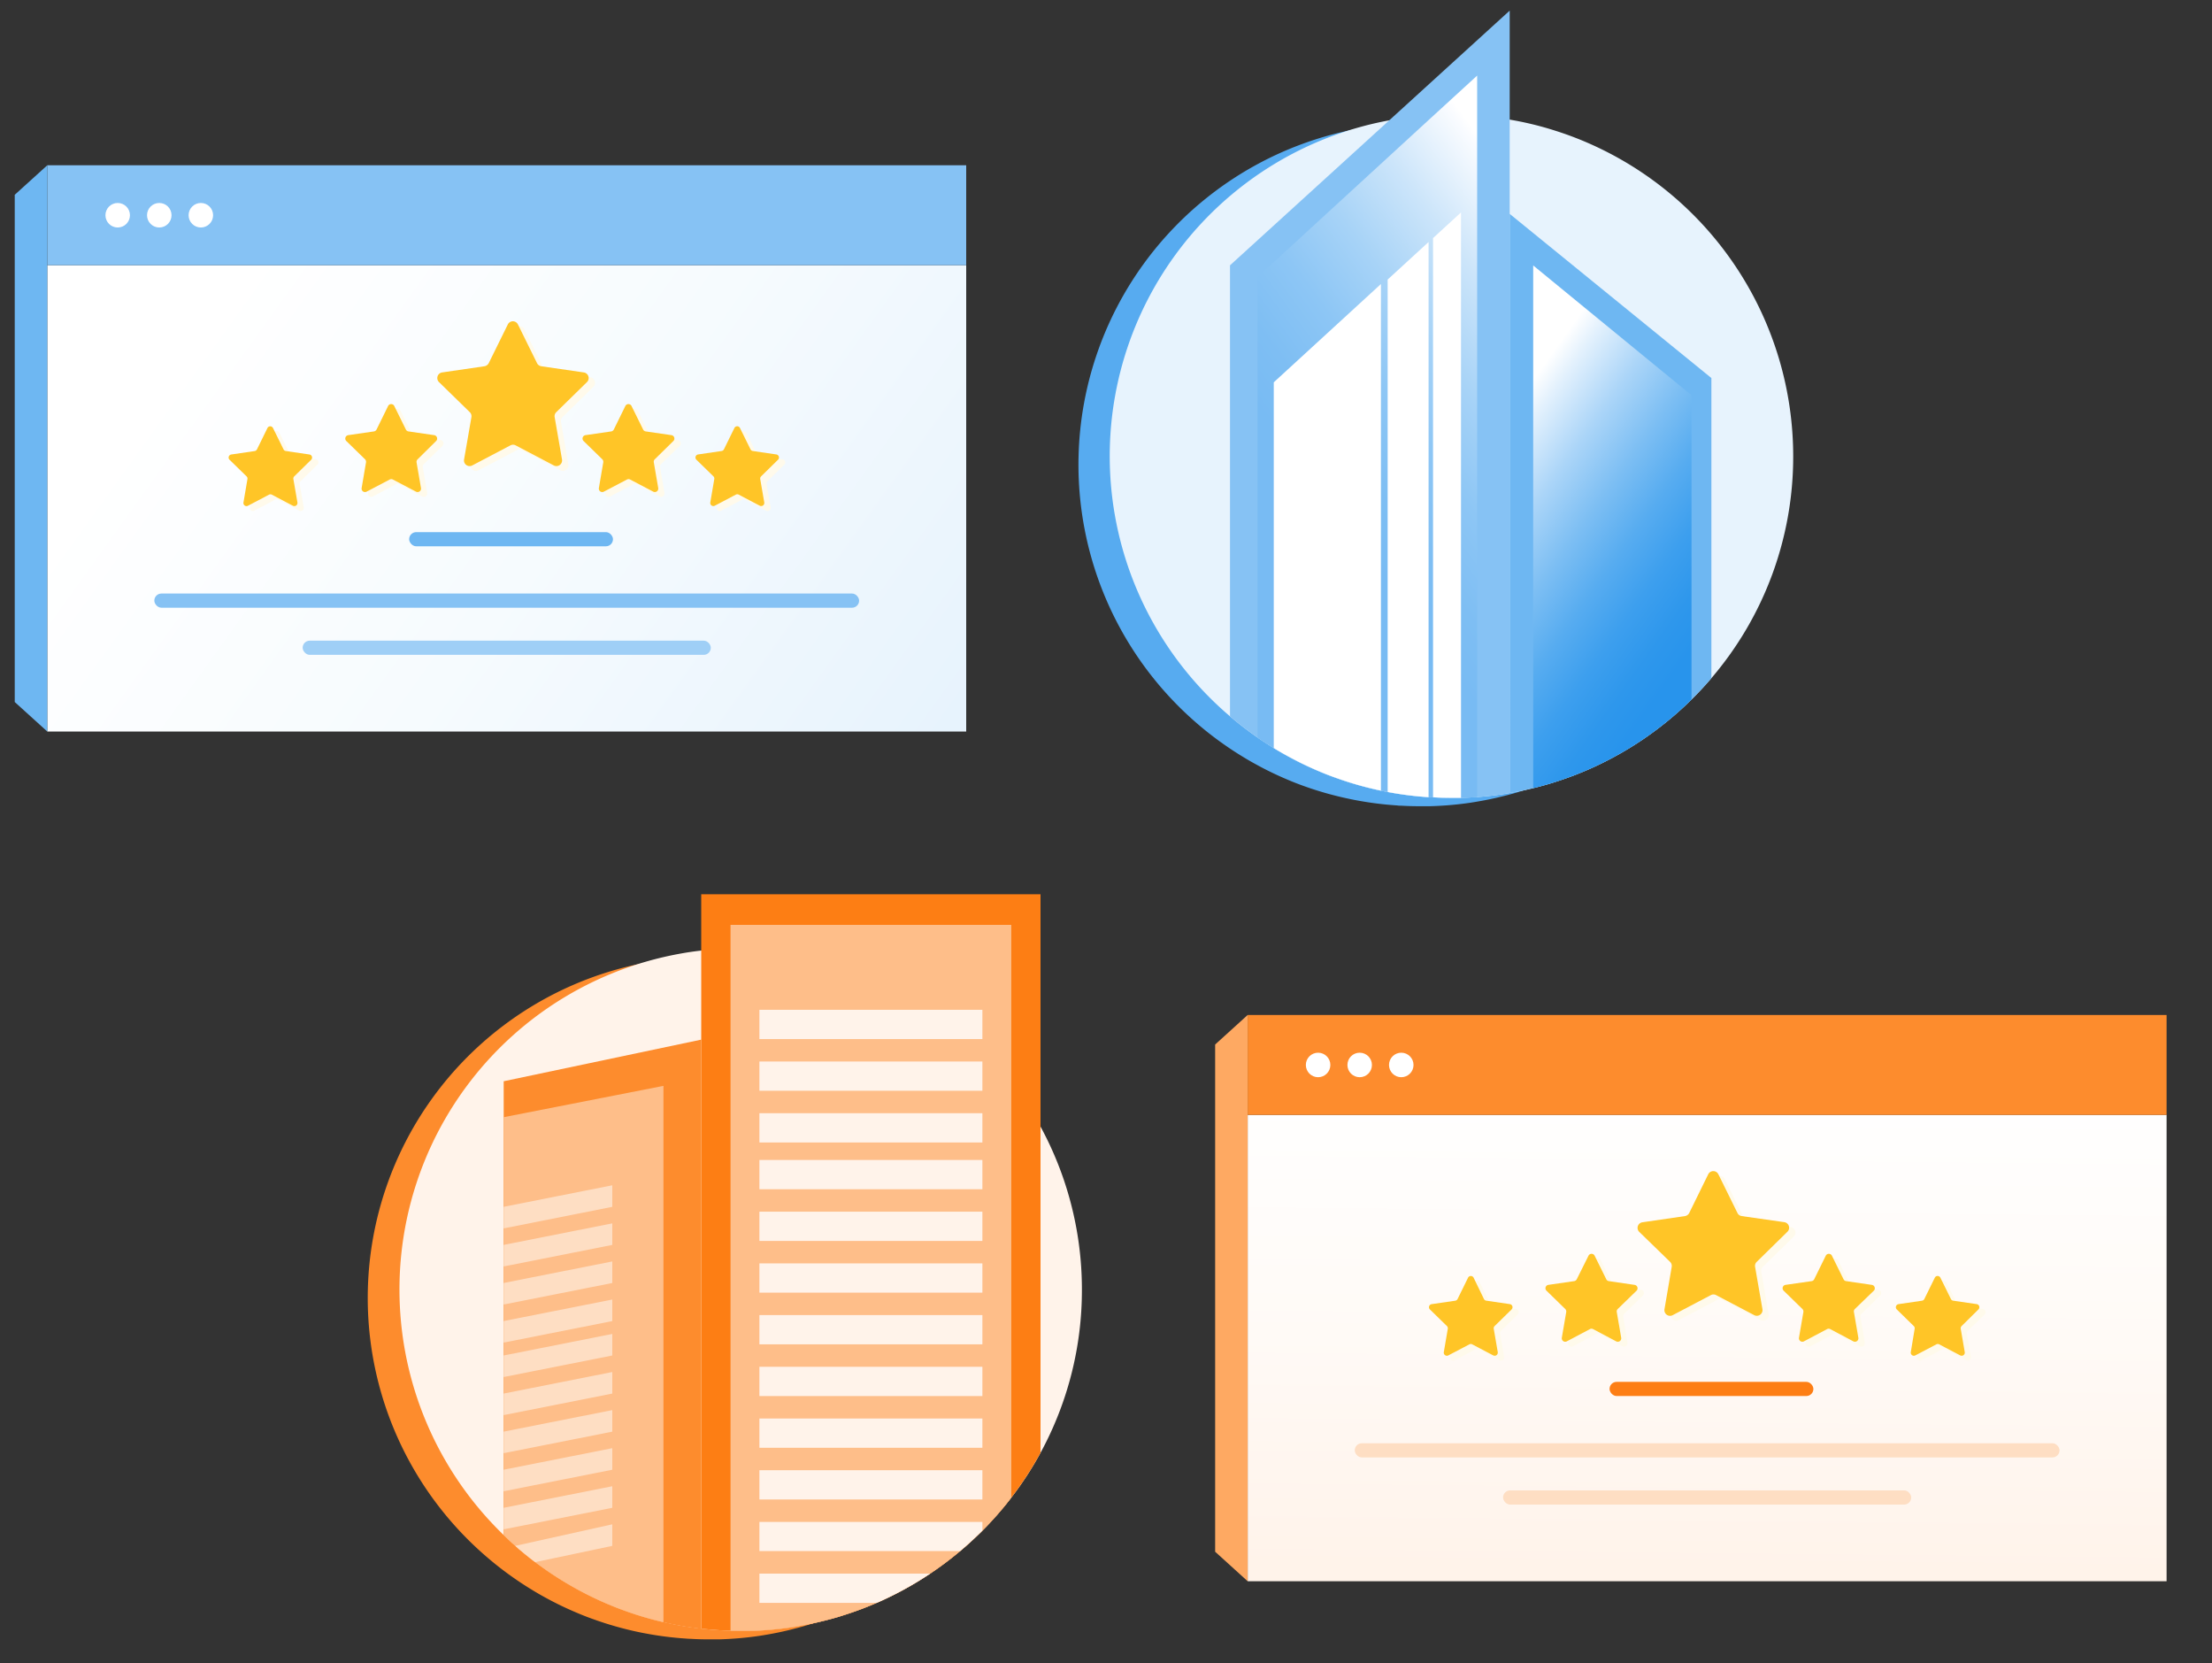 <svg id="Layer_1" data-name="Layer 1" xmlns="http://www.w3.org/2000/svg" xmlns:xlink="http://www.w3.org/1999/xlink" viewBox="0 0 900.64 677.1"><rect x="0" y="0" width="900.64" height="677.1" fill="#333333" stroke="none"/><defs><style>.cls-1{fill:url(#linear-gradient);}.cls-2{fill:#86c2f4;}.cls-3{fill:#6eb7f2;}.cls-4{fill:#9fcff6;}.cls-5{fill:#fffaeb;}.cls-6{fill:#ffc527;}.cls-7{fill:#fff;}.cls-8{fill:url(#linear-gradient-2);}.cls-9{fill:#fd8c2d;}.cls-10{fill:#fea962;}.cls-11{fill:#fedec3;}.cls-12{fill:#fd7e14;}.cls-13{fill:#57abf0;}.cls-14{fill:#e7f3fd;}.cls-15{fill:url(#linear-gradient-3);}.cls-16{fill:url(#linear-gradient-4);}.cls-17{fill:#fff3ea;}.cls-18{fill:#febe89;}</style><linearGradient id="linear-gradient" x1="91.14" y1="120.05" x2="369.9" y2="320.45" gradientUnits="userSpaceOnUse"><stop offset="0" stop-color="#fff"/><stop offset="0.48" stop-color="#f6fbfe"/><stop offset="1" stop-color="#e7f3fd"/></linearGradient><linearGradient id="linear-gradient-2" x1="696.12" y1="440.68" x2="694.21" y2="638.82" gradientUnits="userSpaceOnUse"><stop offset="0" stop-color="#fff"/><stop offset="0.53" stop-color="#fffaf6"/><stop offset="1" stop-color="#fff3ea"/></linearGradient><linearGradient id="linear-gradient-3" x1="660.12" y1="134.67" x2="548.9" y2="216.05" gradientUnits="userSpaceOnUse"><stop offset="0" stop-color="#fff"/><stop offset="0.02" stop-color="#fafcff"/><stop offset="0.25" stop-color="#cce5fa"/><stop offset="0.47" stop-color="#a7d3f7"/><stop offset="0.67" stop-color="#8dc6f5"/><stop offset="0.86" stop-color="#7ebef3"/><stop offset="1" stop-color="#78bbf3"/></linearGradient><linearGradient id="linear-gradient-4" x1="595.96" y1="194.29" x2="690.71" y2="261.72" gradientUnits="userSpaceOnUse"><stop offset="0" stop-color="#fff"/><stop offset="0.08" stop-color="#e3f1fd"/><stop offset="0.26" stop-color="#abd5f8"/><stop offset="0.44" stop-color="#7cbef3"/><stop offset="0.6" stop-color="#57acf0"/><stop offset="0.75" stop-color="#3d9fee"/><stop offset="0.89" stop-color="#2e97ec"/><stop offset="1" stop-color="#2894ec"/></linearGradient></defs><rect class="cls-1" x="19.25" y="107.95" width="374.15" height="189.82"/><rect class="cls-2" x="19.25" y="67.27" width="374.15" height="40.67"/><polygon class="cls-3" points="19.25 297.76 6 285.75 6 79.29 19.25 67.28 19.25 297.76"/><rect class="cls-2" x="62.84" y="241.6" width="286.96" height="5.77" rx="2.88"/><rect class="cls-4" x="123.23" y="260.78" width="166.18" height="5.77" rx="2.88"/><rect class="cls-3" x="166.59" y="216.6" width="82.99" height="5.77" rx="2.88"/><path class="cls-5" d="M129.28,189.1a1.26,1.26,0,0,0-.69-2.15L119,185.56a1.26,1.26,0,0,1-.94-.7l-4.28-8.67a1.26,1.26,0,0,0-2.27,0l-4.27,8.67a1.33,1.33,0,0,1-.94.7L96.75,187a1.26,1.26,0,0,0-.69,2.15l6.91,6.75a1.3,1.3,0,0,1,.37,1.11l-1.63,9.52a1.27,1.27,0,0,0,1.84,1.33l8.56-4.5a1.27,1.27,0,0,1,1.17,0l8.56,4.5a1.27,1.27,0,0,0,1.84-1.33L122,197a1.23,1.23,0,0,1,.36-1.11Z"/><path class="cls-5" d="M180.16,181.48a1.4,1.4,0,0,0-.77-2.38l-10.56-1.53a1.4,1.4,0,0,1-1-.77l-4.72-9.57a1.39,1.39,0,0,0-2.5,0l-4.7,9.57a1.51,1.51,0,0,1-1.05.77l-10.55,1.53a1.4,1.4,0,0,0-.77,2.38l7.63,7.45a1.4,1.4,0,0,1,.4,1.22l-1.79,10.5a1.39,1.39,0,0,0,2,1.46l9.44-5a1.36,1.36,0,0,1,1.3,0l9.43,5a1.4,1.4,0,0,0,2-1.46l-1.81-10.5a1.39,1.39,0,0,1,.4-1.22Z"/><path class="cls-5" d="M241.59,157.49a2.31,2.31,0,0,0-1.26-3.92L223,151.05a2.27,2.27,0,0,1-1.72-1.27L213.47,134a2.29,2.29,0,0,0-4.12,0l-7.74,15.74a2.4,2.4,0,0,1-1.71,1.27l-17.37,2.52a2.3,2.3,0,0,0-1.26,3.92l12.55,12.25a2.32,2.32,0,0,1,.66,2L191.53,189a2.29,2.29,0,0,0,3.34,2.41l15.53-8.15a2.2,2.2,0,0,1,2.14,0l15.53,8.15a2.3,2.3,0,0,0,3.34-2.41l-3-17.27a2.27,2.27,0,0,1,.67-2Z"/><path class="cls-5" d="M276.76,181.48a1.4,1.4,0,0,0-.77-2.38l-10.56-1.53a1.4,1.4,0,0,1-1-.77l-4.72-9.57a1.39,1.39,0,0,0-2.5,0l-4.7,9.57a1.49,1.49,0,0,1-1.05.77l-10.55,1.53a1.4,1.4,0,0,0-.77,2.38l7.63,7.45a1.4,1.4,0,0,1,.4,1.22l-1.79,10.5a1.39,1.39,0,0,0,2,1.46l9.44-5a1.36,1.36,0,0,1,1.3,0l9.43,5a1.4,1.4,0,0,0,2-1.46l-1.81-10.5a1.39,1.39,0,0,1,.4-1.22Z"/><path class="cls-5" d="M319.36,189.1a1.26,1.26,0,0,0-.69-2.15l-9.57-1.39a1.26,1.26,0,0,1-.94-.7l-4.28-8.67a1.26,1.26,0,0,0-2.27,0l-4.27,8.67a1.33,1.33,0,0,1-.94.7L286.83,187a1.26,1.26,0,0,0-.69,2.15l6.91,6.75a1.3,1.3,0,0,1,.37,1.11l-1.63,9.52a1.27,1.27,0,0,0,1.84,1.33l8.56-4.5a1.27,1.27,0,0,1,1.17,0l8.56,4.5a1.27,1.27,0,0,0,1.84-1.33L312.12,197a1.23,1.23,0,0,1,.36-1.11Z"/><path class="cls-6" d="M126.7,187.13A1.26,1.26,0,0,0,126,185l-9.56-1.4a1.22,1.22,0,0,1-1-.69l-4.28-8.67a1.26,1.26,0,0,0-2.27,0l-4.26,8.67a1.31,1.31,0,0,1-.94.69L94.17,185a1.26,1.26,0,0,0-.7,2.15l6.92,6.75a1.26,1.26,0,0,1,.36,1.11l-1.62,9.52a1.26,1.26,0,0,0,1.84,1.33l8.55-4.5a1.24,1.24,0,0,1,1.18,0l8.56,4.5a1.27,1.27,0,0,0,1.84-1.33L119.45,195a1.26,1.26,0,0,1,.37-1.11Z"/><path class="cls-6" d="M177.57,179.51a1.4,1.4,0,0,0-.77-2.38l-10.55-1.53a1.38,1.38,0,0,1-1-.77l-4.72-9.57a1.4,1.4,0,0,0-2.51,0l-4.7,9.57a1.47,1.47,0,0,1-1,.77l-10.55,1.53a1.4,1.4,0,0,0-.77,2.38l7.63,7.44a1.45,1.45,0,0,1,.4,1.23l-1.79,10.5a1.39,1.39,0,0,0,2,1.46l9.43-4.95a1.36,1.36,0,0,1,1.3,0l9.44,4.95a1.4,1.4,0,0,0,2-1.46l-1.81-10.5A1.4,1.4,0,0,1,170,187Z"/><path class="cls-6" d="M239,155.52a2.31,2.31,0,0,0-1.27-3.92l-17.37-2.52a2.29,2.29,0,0,1-1.71-1.27l-7.77-15.74a2.29,2.29,0,0,0-4.12,0L199,147.81a2.42,2.42,0,0,1-1.72,1.27L180,151.6a2.31,2.31,0,0,0-1.27,3.92l12.55,12.25a2.3,2.3,0,0,1,.67,2l-3,17.27a2.29,2.29,0,0,0,3.34,2.41l15.53-8.16a2.26,2.26,0,0,1,2.14,0l15.53,8.16a2.3,2.3,0,0,0,3.34-2.41l-3-17.27a2.27,2.27,0,0,1,.66-2Z"/><path class="cls-6" d="M274.17,179.51a1.4,1.4,0,0,0-.77-2.38l-10.55-1.53a1.38,1.38,0,0,1-1-.77l-4.72-9.57a1.4,1.4,0,0,0-2.51,0l-4.7,9.57a1.47,1.47,0,0,1-1,.77l-10.55,1.53a1.4,1.4,0,0,0-.77,2.38l7.63,7.44a1.45,1.45,0,0,1,.4,1.23l-1.79,10.5a1.39,1.39,0,0,0,2,1.46l9.43-4.95a1.36,1.36,0,0,1,1.3,0l9.44,4.95a1.4,1.4,0,0,0,2-1.46l-1.81-10.5a1.4,1.4,0,0,1,.4-1.23Z"/><path class="cls-6" d="M316.78,187.13a1.26,1.26,0,0,0-.7-2.15l-9.56-1.4a1.22,1.22,0,0,1-.95-.69l-4.28-8.67a1.26,1.26,0,0,0-2.27,0l-4.26,8.67a1.31,1.31,0,0,1-.94.69l-9.57,1.4a1.26,1.26,0,0,0-.7,2.15l6.92,6.75a1.26,1.26,0,0,1,.36,1.11l-1.62,9.52a1.26,1.26,0,0,0,1.84,1.33l8.55-4.5a1.24,1.24,0,0,1,1.18,0l8.56,4.5a1.27,1.27,0,0,0,1.84-1.33L309.53,195a1.26,1.26,0,0,1,.37-1.11Z"/><circle class="cls-7" cx="47.92" cy="87.61" r="4.99"/><circle class="cls-7" cx="64.85" cy="87.61" r="4.99"/><circle class="cls-7" cx="81.78" cy="87.61" r="4.99"/><rect class="cls-8" x="508" y="453.82" width="374.15" height="189.82"/><rect class="cls-9" x="508" y="413.15" width="374.15" height="40.67"/><polygon class="cls-10" points="508 643.64 494.76 631.62 494.76 425.17 508 413.15 508 643.64"/><rect class="cls-11" x="551.6" y="587.47" width="286.96" height="5.77" rx="2.88"/><rect class="cls-11" x="611.99" y="606.66" width="166.18" height="5.77" rx="2.88"/><rect class="cls-12" x="655.35" y="562.48" width="82.99" height="5.77" rx="2.88"/><path class="cls-5" d="M618,535a1.27,1.27,0,0,0-.69-2.16l-9.57-1.39a1.24,1.24,0,0,1-.95-.69l-4.27-8.68a1.27,1.27,0,0,0-2.28,0L596,530.74a1.29,1.29,0,0,1-.94.69l-9.57,1.39a1.27,1.27,0,0,0-.7,2.16l6.92,6.75a1.26,1.26,0,0,1,.36,1.11l-1.62,9.52a1.26,1.26,0,0,0,1.84,1.32l8.55-4.49a1.24,1.24,0,0,1,1.18,0l8.56,4.49a1.27,1.27,0,0,0,1.84-1.32l-1.64-9.52a1.22,1.22,0,0,1,.36-1.11Z"/><path class="cls-5" d="M668.91,527.36a1.39,1.39,0,0,0-.77-2.38l-10.55-1.54a1.35,1.35,0,0,1-1-.76l-4.72-9.57a1.4,1.4,0,0,0-2.51,0l-4.7,9.57a1.43,1.43,0,0,1-1,.76L633,525a1.4,1.4,0,0,0-.77,2.38l7.63,7.44a1.42,1.42,0,0,1,.4,1.23l-1.79,10.5a1.39,1.39,0,0,0,2,1.46l9.43-5a1.36,1.36,0,0,1,1.3,0l9.44,5a1.4,1.4,0,0,0,2-1.46L660.92,536a1.39,1.39,0,0,1,.4-1.23Z"/><path class="cls-5" d="M730.35,503.36a2.3,2.3,0,0,0-1.27-3.91l-17.37-2.53a2.26,2.26,0,0,1-1.71-1.26l-7.77-15.75a2.3,2.3,0,0,0-4.12,0l-7.74,15.75a2.38,2.38,0,0,1-1.71,1.26l-17.37,2.53a2.3,2.3,0,0,0-1.27,3.91l12.56,12.26a2.31,2.31,0,0,1,.66,2l-3,17.28a2.29,2.29,0,0,0,3.34,2.41l15.53-8.16a2.26,2.26,0,0,1,2.14,0l15.53,8.16a2.3,2.3,0,0,0,3.34-2.41l-3-17.28a2.24,2.24,0,0,1,.67-2Z"/><path class="cls-5" d="M765.51,527.36a1.39,1.39,0,0,0-.76-2.38l-10.56-1.54a1.35,1.35,0,0,1-1-.76l-4.72-9.57a1.4,1.4,0,0,0-2.51,0l-4.7,9.57a1.43,1.43,0,0,1-1,.76L729.63,525a1.4,1.4,0,0,0-.77,2.38l7.63,7.44a1.42,1.42,0,0,1,.4,1.23l-1.79,10.5a1.39,1.39,0,0,0,2,1.46l9.43-5a1.36,1.36,0,0,1,1.3,0l9.44,5a1.4,1.4,0,0,0,2-1.46L757.52,536a1.39,1.39,0,0,1,.4-1.23Z"/><path class="cls-5" d="M808.12,535a1.27,1.27,0,0,0-.69-2.16l-9.57-1.39a1.24,1.24,0,0,1-1-.69l-4.27-8.68a1.27,1.27,0,0,0-2.28,0l-4.26,8.68a1.29,1.29,0,0,1-.94.69l-9.57,1.39a1.27,1.27,0,0,0-.7,2.16l6.92,6.75a1.26,1.26,0,0,1,.36,1.11l-1.62,9.52a1.26,1.26,0,0,0,1.84,1.32l8.55-4.49a1.24,1.24,0,0,1,1.18,0l8.56,4.49a1.27,1.27,0,0,0,1.84-1.32l-1.64-9.52a1.22,1.22,0,0,1,.36-1.11Z"/><path class="cls-6" d="M615.46,533a1.27,1.27,0,0,0-.7-2.16l-9.56-1.39a1.24,1.24,0,0,1-1-.7L600,520.09a1.27,1.27,0,0,0-2.27,0l-4.26,8.67a1.32,1.32,0,0,1-1,.7l-9.56,1.39a1.27,1.27,0,0,0-.7,2.16l6.91,6.75a1.26,1.26,0,0,1,.37,1.11l-1.63,9.52a1.27,1.27,0,0,0,1.85,1.32l8.55-4.49a1.24,1.24,0,0,1,1.18,0l8.55,4.49a1.27,1.27,0,0,0,1.84-1.32l-1.64-9.52a1.26,1.26,0,0,1,.37-1.11Z"/><path class="cls-6" d="M666.33,525.39a1.4,1.4,0,0,0-.77-2.38L655,521.47a1.36,1.36,0,0,1-1-.77l-4.72-9.56a1.4,1.4,0,0,0-2.51,0L642,520.7a1.42,1.42,0,0,1-1,.77L630.44,523a1.39,1.39,0,0,0-.76,2.38l7.62,7.44a1.43,1.43,0,0,1,.41,1.23l-1.8,10.49a1.4,1.4,0,0,0,2,1.47l9.44-5a1.36,1.36,0,0,1,1.3,0l9.44,5a1.4,1.4,0,0,0,2-1.47l-1.81-10.49a1.36,1.36,0,0,1,.4-1.23Z"/><path class="cls-6" d="M727.76,501.39a2.29,2.29,0,0,0-1.26-3.91L709.13,495a2.26,2.26,0,0,1-1.71-1.26l-7.77-15.75a2.3,2.3,0,0,0-4.13,0l-7.73,15.75a2.38,2.38,0,0,1-1.72,1.26l-17.37,2.53a2.3,2.3,0,0,0-1.26,3.91L680,513.64a2.34,2.34,0,0,1,.66,2l-2.95,17.28a2.3,2.3,0,0,0,3.35,2.41l15.53-8.16a2.26,2.26,0,0,1,2.14,0l15.53,8.16a2.31,2.31,0,0,0,3.34-2.41l-3-17.28a2.29,2.29,0,0,1,.66-2Z"/><path class="cls-6" d="M762.93,525.39a1.4,1.4,0,0,0-.77-2.38l-10.55-1.54a1.36,1.36,0,0,1-1-.77l-4.72-9.56a1.4,1.4,0,0,0-2.51,0l-4.7,9.56a1.42,1.42,0,0,1-1,.77L727,523a1.39,1.39,0,0,0-.76,2.38l7.62,7.44a1.43,1.43,0,0,1,.41,1.23l-1.8,10.49a1.4,1.4,0,0,0,2,1.47l9.44-5a1.36,1.36,0,0,1,1.3,0l9.44,5a1.4,1.4,0,0,0,2-1.47l-1.81-10.49a1.36,1.36,0,0,1,.4-1.23Z"/><path class="cls-6" d="M805.54,533a1.27,1.27,0,0,0-.7-2.16l-9.56-1.39a1.24,1.24,0,0,1-.95-.7l-4.28-8.67a1.27,1.27,0,0,0-2.27,0l-4.26,8.67a1.32,1.32,0,0,1-.95.7L773,530.85a1.27,1.27,0,0,0-.7,2.16l6.91,6.75a1.26,1.26,0,0,1,.37,1.11L778,550.39a1.27,1.27,0,0,0,1.85,1.32l8.55-4.49a1.24,1.24,0,0,1,1.18,0l8.55,4.49a1.27,1.27,0,0,0,1.84-1.32l-1.64-9.52a1.26,1.26,0,0,1,.37-1.11Z"/><circle class="cls-7" cx="536.68" cy="433.49" r="4.99"/><circle class="cls-7" cx="553.61" cy="433.49" r="4.99"/><circle class="cls-7" cx="570.54" cy="433.49" r="4.99"/><path class="cls-13" d="M717.27,189.16A138.54,138.54,0,0,1,684,279.47q-3.87,4.51-8.09,8.68a139,139,0,0,1-40.9,28,133.25,133.25,0,0,1-14.36,5.48q-3.51,1.15-7.11,2.07c-.69.18-1.39.36-2.1.52-3.14.8-6.33,1.45-9.56,2l-.65.11c-.66.12-1.33.23-2,.33-3.5.54-7,.92-10.61,1.19-2.18.15-4.36.27-6.57.32l-.85,0c-1,0-2,0-3,0-2.53,0-5-.06-7.55-.21-.61,0-1.22,0-1.83-.11a138.64,138.64,0,0,1-16.66-2.11c-.92-.17-1.84-.36-2.74-.55A136.93,136.93,0,0,1,531,320c-2.42-.86-4.79-1.79-7.13-2.8a133.56,133.56,0,0,1-12.16-5.89q-3-1.62-5.9-3.41c-2.23-1.36-4.43-2.78-6.57-4.27A134.44,134.44,0,0,1,488,295,139.06,139.06,0,0,1,571,50.26c2.37-.11,4.75-.18,7.15-.18,2.2,0,4.37.06,6.54.16,1.29.06,2.58.14,3.86.24q5.89.42,11.64,1.34l1.61.28a134.6,134.6,0,0,1,18.77,4.59A133.2,133.2,0,0,1,635,62.16,139.12,139.12,0,0,1,717.27,189.16Z"/><path class="cls-14" d="M730.12,185.74a138.52,138.52,0,0,1-33.31,90.31q-3.85,4.53-8.09,8.69a139.08,139.08,0,0,1-40.9,28,135.39,135.39,0,0,1-14.36,5.48c-2.33.76-4.71,1.45-7.11,2.07l-2.09.52c-3.14.79-6.34,1.44-9.57,2l-.65.12-2,.33c-3.5.54-7,.92-10.61,1.19q-3.26.22-6.57.32l-.85,0c-1,0-2,0-3,0-2.53,0-5-.06-7.54-.22-.62,0-1.23-.05-1.84-.1A138.23,138.23,0,0,1,565,322.38c-.92-.17-1.84-.36-2.75-.55a136.93,136.93,0,0,1-18.45-5.25c-2.42-.85-4.79-1.78-7.13-2.79a134.75,134.75,0,0,1-12.15-5.89c-2-1.09-4-2.22-5.9-3.41-2.24-1.37-4.44-2.78-6.58-4.28a136.49,136.49,0,0,1-11.23-8.63A139,139,0,0,1,583.89,46.85c2.38-.12,4.75-.18,7.15-.18,2.2,0,4.37,0,6.54.15,1.29.07,2.58.14,3.86.25q5.89.42,11.64,1.34c.54.09,1.08.17,1.61.28a133.89,133.89,0,0,1,18.77,4.58,135.39,135.39,0,0,1,14.36,5.48A139.1,139.1,0,0,1,730.12,185.74Z"/><path class="cls-2" d="M614.69,4.32V322.8l-.65.12-2,.33c-3.5.54-7,.92-10.61,1.19q-3.26.22-6.57.32l-.85,0c-1,0-2,0-3,0-2.53,0-5-.06-7.54-.22-.62,0-1.23-.05-1.84-.1A138.23,138.23,0,0,1,565,322.38c-.92-.17-1.84-.36-2.75-.55a136.93,136.93,0,0,1-18.45-5.25c-2.42-.85-4.79-1.78-7.13-2.79a134.75,134.75,0,0,1-12.15-5.89c-2-1.09-4-2.22-5.9-3.41-2.24-1.37-4.44-2.78-6.58-4.28a136.49,136.49,0,0,1-11.23-8.63V108l64.82-59,2.66-2.42Z"/><path class="cls-15" d="M601.44,30.77V324.44q-3.26.22-6.57.32l-.85,0c-1,0-2,0-3,0-2.53,0-5-.06-7.54-.22-.62,0-1.23-.05-1.84-.1A138.23,138.23,0,0,1,565,322.38c-.92-.17-1.84-.36-2.75-.55a136.93,136.93,0,0,1-18.45-5.25c-2.42-.85-4.79-1.78-7.13-2.79a134.75,134.75,0,0,1-12.15-5.89c-2-1.09-4-2.22-5.9-3.41-2.24-1.37-4.44-2.78-6.58-4.28V112.74L582.61,48l1.28-1.17Z"/><path class="cls-7" d="M562.26,115.61V321.83a136.93,136.93,0,0,1-18.45-5.25c-2.42-.85-4.79-1.78-7.13-2.79a134.75,134.75,0,0,1-12.15-5.89c-2-1.09-4-2.22-5.9-3.41V155.62Z"/><path class="cls-7" d="M581.66,98.51v226A138.23,138.23,0,0,1,565,322.38V113.79Z"/><path class="cls-7" d="M594.87,86.47V324.76l-.85,0c-1,0-2,0-3,0-2.53,0-5-.06-7.54-.22V96.9Z"/><path class="cls-3" d="M696.81,153.88V276.05q-3.85,4.53-8.09,8.69a139.08,139.08,0,0,1-40.9,28,135.39,135.39,0,0,1-14.36,5.48c-2.33.76-4.71,1.45-7.11,2.07l-2.09.52c-3.14.79-6.34,1.44-9.57,2V87.06l33.46,27.23Z"/><path class="cls-16" d="M688.72,160.88V284.74a139.08,139.08,0,0,1-40.9,28,135.39,135.39,0,0,1-14.36,5.48c-2.33.76-4.71,1.45-7.11,2.07l-2.09.52V108.05l13.57,11.13Z"/><path class="cls-9" d="M427.67,528.4a138.43,138.43,0,0,1-33.26,90.21q-3.87,4.51-8.09,8.67a138.74,138.74,0,0,1-40.86,28,135.05,135.05,0,0,1-14.34,5.48q-3.5,1.14-7.1,2.06l-2.09.53c-3.14.79-6.33,1.44-9.56,2l-.65.11c-.66.12-1.32.23-2,.33-3.49.54-7,.92-10.6,1.19-2.17.15-4.35.27-6.55.32l-.86,0c-1,0-2,0-3,0-2.53,0-5-.06-7.54-.22-.61,0-1.23-.05-1.84-.1a136.17,136.17,0,0,1-16.63-2.12c-.92-.16-1.84-.35-2.74-.54a136.79,136.79,0,0,1-18.44-5.25q-3.62-1.27-7.11-2.79a132,132,0,0,1-12.15-5.88q-3-1.62-5.89-3.41c-2.23-1.36-4.43-2.78-6.57-4.27a136.07,136.07,0,0,1-11.21-8.62,138.89,138.89,0,0,1,83-244.47c2.38-.12,4.75-.18,7.15-.18,2.19,0,4.36,0,6.53.15,1.29.07,2.58.14,3.85.25q5.89.42,11.64,1.33c.53.09,1.07.18,1.6.29a137.65,137.65,0,0,1,33.09,10.05A138.94,138.94,0,0,1,427.67,528.4Z"/><path class="cls-17" d="M440.51,525a138.31,138.31,0,0,1-16.85,66.36,135.82,135.82,0,0,1-11.91,18.28c-1.44,1.9-2.95,3.75-4.5,5.57-2.33,2.72-4.74,5.34-7.26,7.85-.27.28-.55.55-.83.83-2.67,2.62-5.42,5.14-8.29,7.54a135.8,135.8,0,0,1-12.16,9.13,138.21,138.21,0,0,1-20.41,11.3c-.47.21-.93.42-1.4.61A130.26,130.26,0,0,1,344,657.31q-3.49,1.16-7.1,2.07c-.69.18-1.39.36-2.09.52-3.14.79-6.33,1.44-9.56,2l-.65.12-2,.33c-3.49.53-7,.92-10.6,1.19-2.17.15-4.35.26-6.56.31-.28,0-.57,0-.85,0-1,0-2,0-3,0-1.39,0-2.77,0-4.15-.07-1.13,0-2.27-.09-3.39-.15-.61,0-1.23-.05-1.84-.1-2.24-.15-4.48-.35-6.7-.61-3.35-.39-6.65-.88-9.93-1.51-.92-.16-1.84-.36-2.74-.55s-1.82-.39-2.71-.6a134.29,134.29,0,0,1-15.73-4.64c-1.91-.68-3.8-1.4-5.66-2.18l-1.46-.61c-4.15-1.76-8.21-3.73-12.14-5.88-1.34-.73-2.68-1.5-4-2.27-.64-.37-1.28-.76-1.9-1.14-2.23-1.36-4.43-2.78-6.57-4.27-.63-.44-1.25-.87-1.88-1.33-3.21-2.28-6.32-4.73-9.33-7.3-.57-.47-1.13-1-1.68-1.46-1.6-1.39-3.17-2.85-4.7-4.34a138.91,138.91,0,0,1,71.13-236.52q4.59-.87,9.29-1.39c2.95-.35,5.94-.6,8.93-.75,1-.06,2-.09,3-.11,1.38-.05,2.76-.07,4.15-.07,2.19,0,4.36.05,6.53.15,1.29.06,2.57.14,3.85.24q5.89.42,11.63,1.34l1.61.28a138.87,138.87,0,0,1,33.09,10.05,139.58,139.58,0,0,1,53.45,42.21A138.66,138.66,0,0,1,440.51,525Z"/><path class="cls-12" d="M423.66,364V591.34a135.82,135.82,0,0,1-11.91,18.28c-1.44,1.9-2.95,3.75-4.5,5.57-2.33,2.72-4.74,5.34-7.26,7.85-.27.28-.55.55-.83.83-2.67,2.62-5.42,5.14-8.29,7.54a135.8,135.8,0,0,1-12.16,9.13,138.21,138.21,0,0,1-20.41,11.3c-.47.21-.93.42-1.4.61A130.26,130.26,0,0,1,344,657.31q-3.49,1.16-7.1,2.07c-.69.18-1.39.36-2.09.52-3.14.79-6.33,1.44-9.56,2l-.65.12-2,.33c-3.49.53-7,.92-10.6,1.19-2.17.15-4.35.26-6.56.31-.28,0-.57,0-.85,0-1,0-2,0-3,0h-4.15v-.07c-1.13,0-2.27-.09-3.39-.15-.61,0-1.23-.05-1.84-.1-2.24-.15-4.48-.35-6.7-.61V364Z"/><path class="cls-18" d="M411.75,376.46V609.62c-1.44,1.9-2.95,3.75-4.5,5.57-2.33,2.72-4.74,5.34-7.26,7.85-.27.28-.55.55-.83.83-2.67,2.62-5.42,5.14-8.29,7.54a135.8,135.8,0,0,1-12.16,9.13,138.21,138.21,0,0,1-20.41,11.3c-.47.21-.93.42-1.4.61A130.26,130.26,0,0,1,344,657.31q-3.49,1.16-7.1,2.07c-.69.18-1.39.36-2.09.52-3.14.79-6.33,1.44-9.56,2l-.65.12-2,.33c-3.49.53-7,.92-10.6,1.19-2.17.15-4.35.26-6.56.31-.28,0-.57,0-.85,0-1,0-2,0-3,0h-4.15V376.46Z"/><rect class="cls-17" x="309.2" y="472.16" width="90.79" height="11.91"/><rect class="cls-17" x="309.2" y="493.21" width="90.79" height="11.91"/><rect class="cls-17" x="309.2" y="514.26" width="90.79" height="11.91"/><rect class="cls-17" x="309.2" y="535.3" width="90.79" height="11.91"/><rect class="cls-17" x="309.2" y="411.04" width="90.79" height="11.91"/><rect class="cls-17" x="309.2" y="432.08" width="90.79" height="11.91"/><rect class="cls-17" x="309.2" y="453.13" width="90.79" height="11.91"/><rect class="cls-17" x="309.2" y="556.35" width="90.79" height="11.91"/><rect class="cls-17" x="309.2" y="577.4" width="90.79" height="11.91"/><rect class="cls-17" x="309.2" y="598.45" width="90.79" height="11.91"/><path class="cls-17" d="M400,619.49V623c-.27.28-.55.55-.83.83-2.67,2.62-5.42,5.14-8.29,7.54H309.2V619.49Z"/><path class="cls-17" d="M378.71,640.54a138.21,138.21,0,0,1-20.41,11.3c-.47.21-.93.42-1.4.61H309.2V640.54Z"/><path class="cls-9" d="M285.51,423.18V663c-3.35-.39-6.65-.88-9.93-1.51-.92-.16-1.84-.36-2.74-.55s-1.82-.39-2.71-.6a134.29,134.29,0,0,1-15.73-4.64c-1.91-.68-3.8-1.4-5.66-2.18l-1.46-.61c-4.15-1.76-8.21-3.73-12.14-5.88-1.34-.73-2.68-1.5-4-2.27-.64-.37-1.28-.76-1.9-1.14-2.23-1.36-4.43-2.78-6.57-4.27-.63-.44-1.25-.87-1.88-1.33-3.21-2.28-6.32-4.73-9.33-7.3-.57-.47-1.13-1-1.68-1.46-1.6-1.39-3.17-2.85-4.7-4.34V440.12Z"/><path class="cls-18" d="M270.13,442V660.32a134.29,134.29,0,0,1-15.73-4.64c-1.91-.68-3.8-1.4-5.66-2.18l-1.46-.61c-4.15-1.76-8.21-3.73-12.14-5.88-1.34-.73-2.68-1.5-4-2.27-.64-.37-1.28-.76-1.9-1.14-2.23-1.36-4.43-2.78-6.57-4.27-.63-.44-1.25-.87-1.88-1.33-3.21-2.28-6.32-4.73-9.33-7.3-.57-.47-1.13-1-1.68-1.46-1.6-1.39-3.17-2.85-4.7-4.34V454.75Z"/><polygon class="cls-11" points="249.3 551.75 205.09 560.51 205.09 551.74 249.3 542.98 249.3 551.75"/><polygon class="cls-11" points="249.3 567.25 205.09 576.01 205.09 567.24 249.3 558.48 249.3 567.25"/><polygon class="cls-11" points="249.3 582.75 205.09 591.51 205.09 582.74 249.3 573.98 249.3 582.75"/><polygon class="cls-11" points="249.3 598.25 205.09 607.01 205.09 598.24 249.3 589.48 249.3 598.25"/><polygon class="cls-11" points="249.3 491.24 205.09 500.01 205.09 491.23 249.3 482.47 249.3 491.24"/><polygon class="cls-11" points="249.3 506.74 205.09 515.5 205.09 506.73 249.3 497.97 249.3 506.74"/><polygon class="cls-11" points="249.3 522.24 205.09 531 205.09 522.23 249.3 513.47 249.3 522.24"/><polygon class="cls-11" points="249.3 537.74 205.09 546.5 205.09 537.73 249.3 528.97 249.3 537.74"/><polygon class="cls-11" points="249.3 613.75 205.09 622.51 205.09 613.74 249.3 604.97 249.3 613.75"/><path class="cls-11" d="M249.3,620.47v8.77l-31.4,6.63s-3.43-2.6-6.44-5.17c-.56-.47-1.12-1-1.67-1.46Z"/></svg>